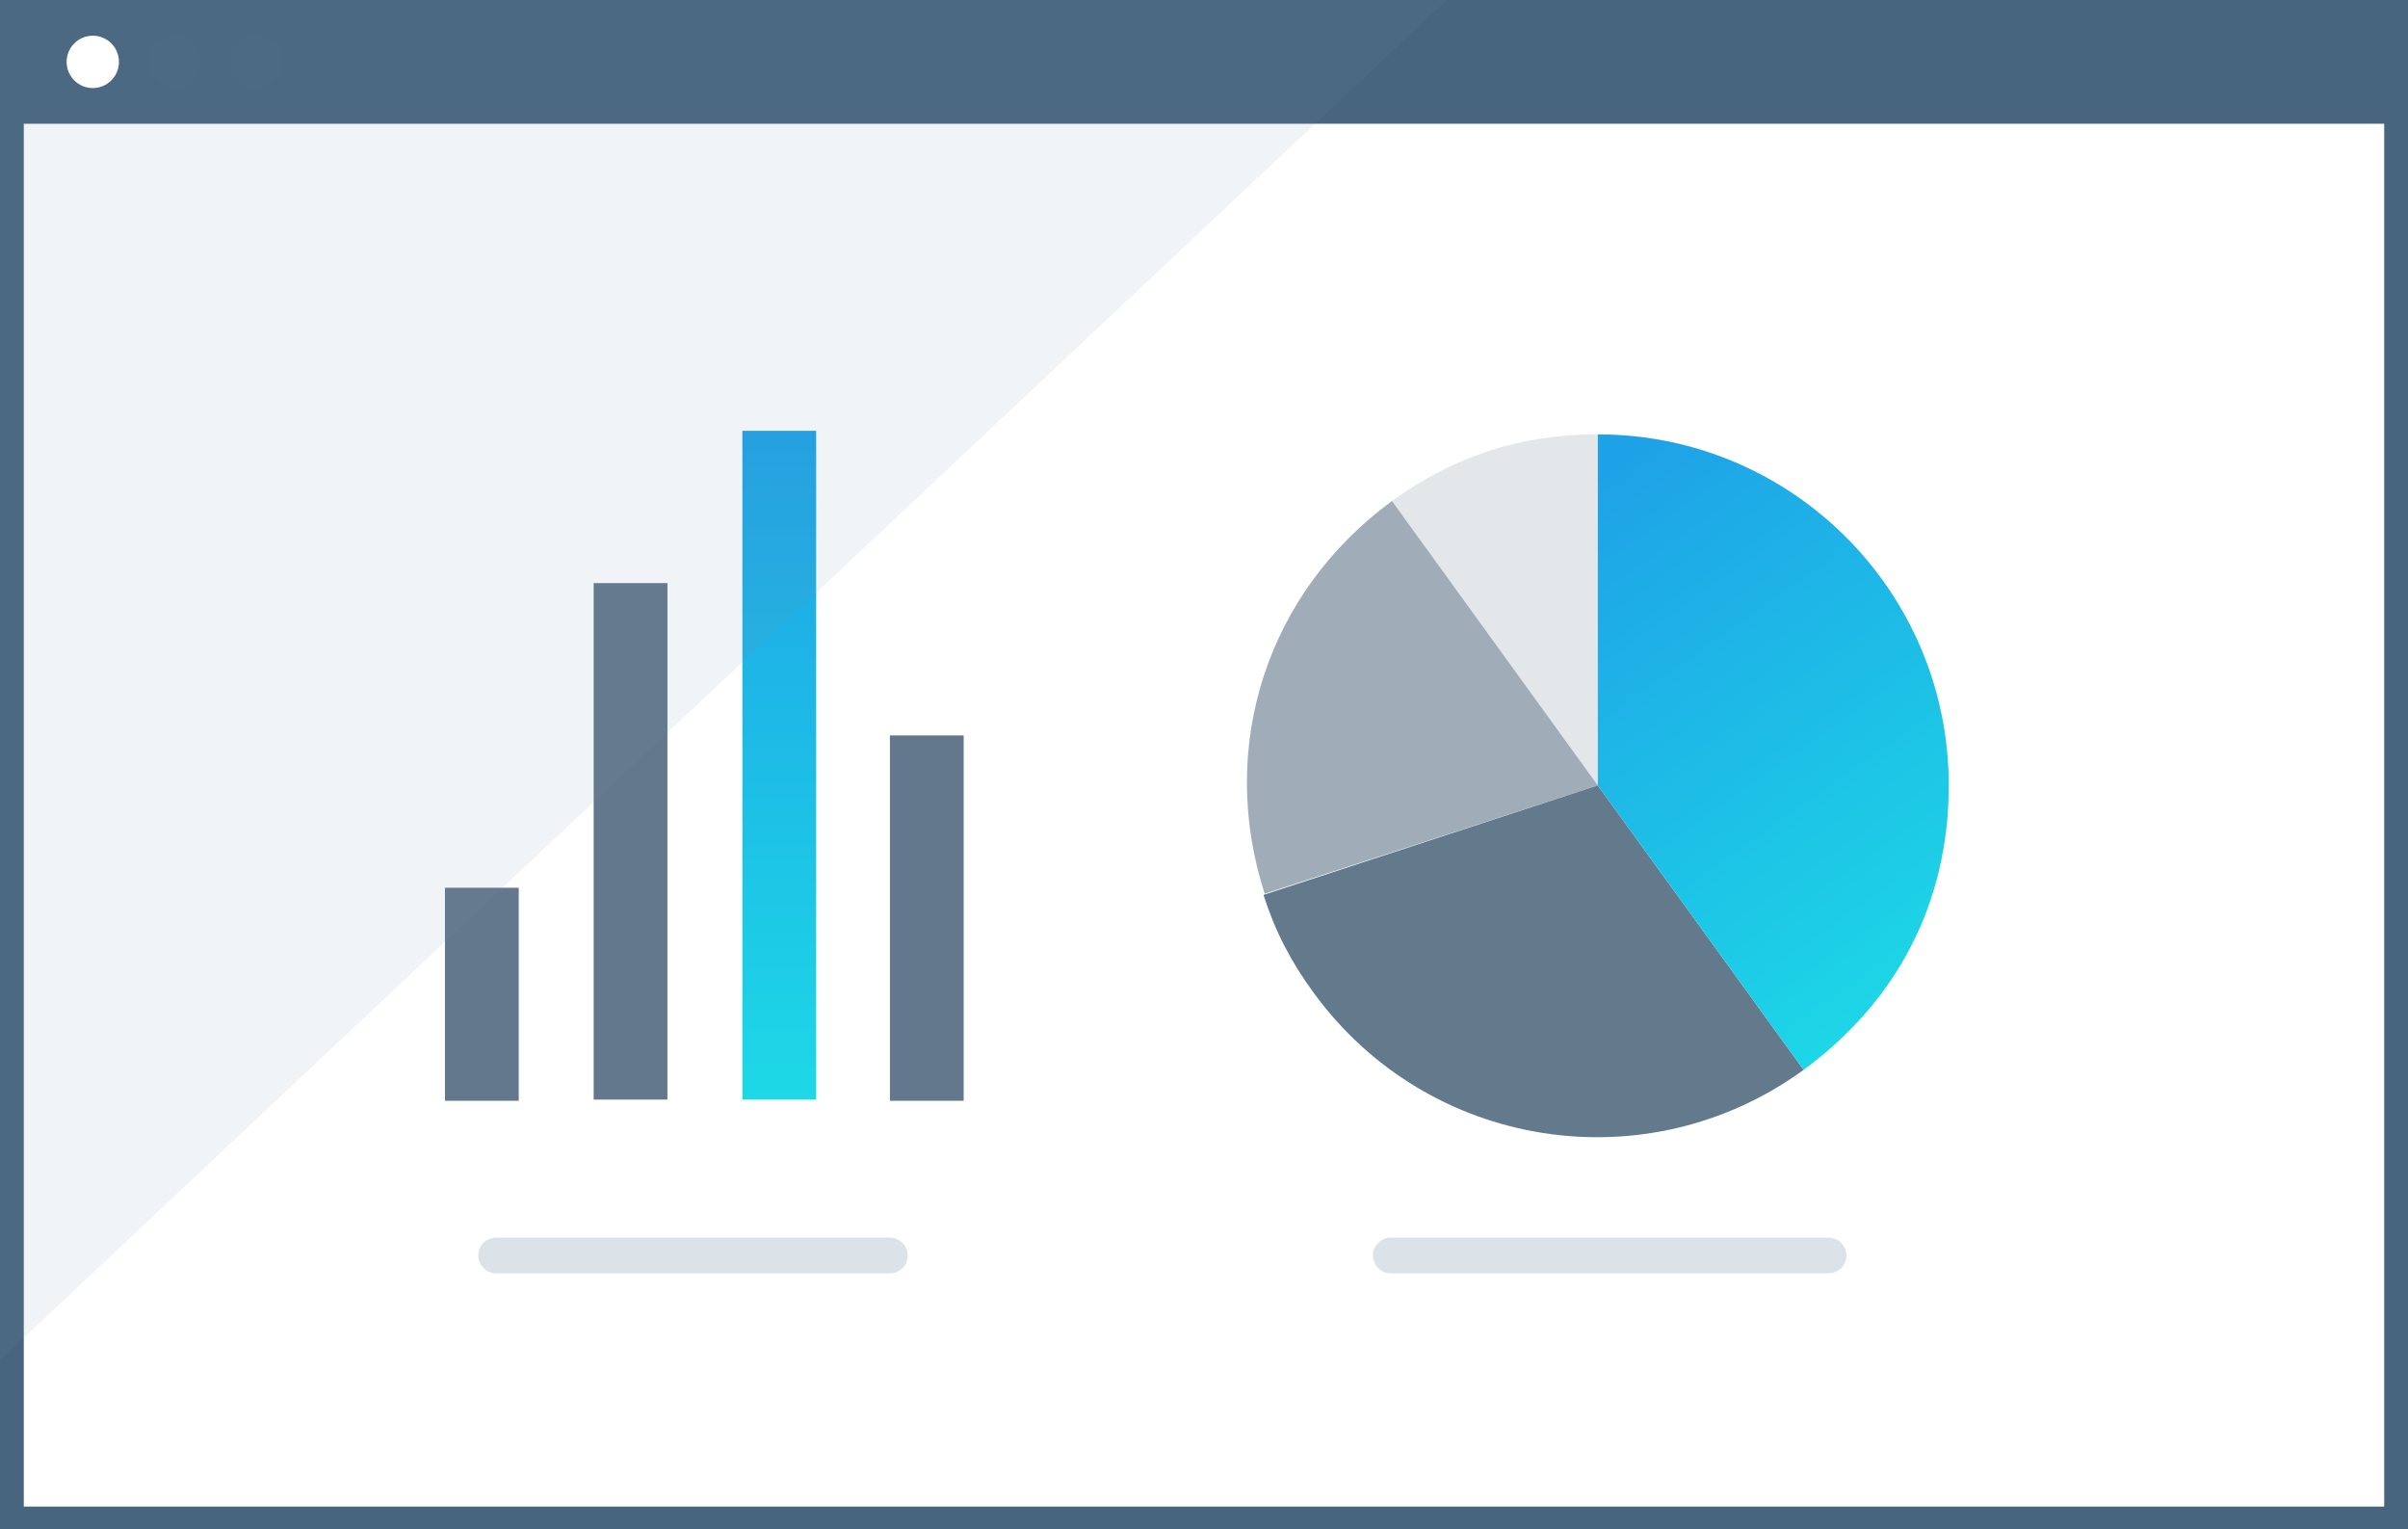 <?xml version="1.0" encoding="utf-8"?>
<!-- Generator: Adobe Illustrator 22.1.0, SVG Export Plug-In . SVG Version: 6.00 Build 0)  -->
<svg version="1.1" id="レイヤー_1" xmlns="http://www.w3.org/2000/svg" xmlns:xlink="http://www.w3.org/1999/xlink" x="0px"
	 y="0px" viewBox="0 0 202.4 128.5" style="enable-background:new 0 0 202.4 128.5;" xml:space="preserve">
<rect x="0" y="0" width="202.4" height="128.5" fill="#333333" stroke="none"/>
<style type="text/css">
	.st0{fill:#FFFFFF;}
	.st1{fill:#999999;}
	.st2{fill:#CCCCCC;}
	.st3{fill:#1EA2E7;}
	.st4{opacity:0.2;}
	.st5{opacity:0.5;}
	.st6{fill:none;stroke:#E6E6E6;stroke-width:3.88;stroke-linecap:round;stroke-miterlimit:10;}
	.st7{fill:#486580;}
	.st8{opacity:0.82;fill:#415B73;}
	.st9{fill:url(#SVGID_1_);}
	.st10{opacity:0.15;}
	.st11{fill:#415B73;}
	.st12{opacity:0.82;}
	.st13{fill:url(#SVGID_2_);}
	.st14{opacity:0.36;fill:#FFFFFF;stroke:#9BB2C4;stroke-width:3;stroke-linecap:round;stroke-miterlimit:10;}
	.st15{opacity:0.1;fill:#708CA3;}
	.st16{fill:#4C6A84;}
</style>
<g>
	<rect x="1.5" y="9.8" class="st0" width="199.5" height="117.3"/>
	<path class="st1" d="M199.5,11.3v114.3H2.9V11.3H199.5 M202.4,8.4H0v120.2h202.4V8.4L202.4,8.4z"/>
</g>
<rect class="st1" width="202.4" height="10.3"/>
<circle class="st0" cx="7.8" cy="5.2" r="2.2"/>
<circle class="st0" cx="14.7" cy="5.2" r="2.2"/>
<circle class="st0" cx="21.5" cy="5.2" r="2.2"/>
<rect x="37.4" y="74.6" class="st2" width="6.2" height="17.9"/>
<rect x="49.9" y="49" class="st2" width="6.2" height="43.4"/>
<rect x="62.4" y="36.2" class="st3" width="6.2" height="56.2"/>
<rect x="74.8" y="61.8" class="st2" width="6.2" height="30.7"/>
<g>
	<g class="st4">
		<g>
			<path class="st2" d="M134.3,66l-17.3-23.9c5.3-3.8,10.8-5.6,17.3-5.6V66z"/>
		</g>
	</g>
	<g class="st5">
		<g>
			<path class="st2" d="M134.3,66l-28,9.1c-4-12.4,0.2-25.3,10.7-33L134.3,66z"/>
		</g>
	</g>
	<g>
		<g>
			<path class="st2" d="M134.3,66l17.3,23.9c-13.2,9.6-31.6,6.7-41.2-6.5c-1.9-2.6-3.2-5.1-4.2-8.2L134.3,66z"/>
		</g>
	</g>
	<g>
		<g>
			<path class="st3" d="M134.3,66V36.5c16.3,0,29.5,13.2,29.5,29.5c0,9.8-4.3,18.1-12.2,23.9L134.3,66z"/>
		</g>
	</g>
</g>
<line class="st6" x1="116.9" y1="105.5" x2="153.7" y2="105.5"/>
<line class="st6" x1="41.7" y1="105.5" x2="74.8" y2="105.5"/>
<g>
	<rect x="1" y="9.4" class="st0" width="200.4" height="118.2"/>
	<path class="st7" d="M200.4,10.4v116.2H2V10.4H200.4 M202.4,8.4H0v120.2h202.4V8.4L202.4,8.4z"/>
</g>
<rect class="st7" width="202.4" height="10.3"/>
<rect x="37.4" y="74.6" class="st8" width="6.2" height="17.9"/>
<rect x="49.9" y="49" class="st8" width="6.2" height="43.4"/>
<linearGradient id="SVGID_1_" gradientUnits="userSpaceOnUse" x1="65.472" y1="36.4" x2="65.472" y2="92.309">
	<stop  offset="0" style="stop-color:#1EA2E7"/>
	<stop  offset="1" style="stop-color:#1DD8E6"/>
</linearGradient>
<rect x="62.4" y="36.2" class="st9" width="6.2" height="56.2"/>
<rect x="74.8" y="61.8" class="st8" width="6.2" height="30.7"/>
<g class="st10">
	<g>
		<path class="st11" d="M134.3,66l-17.3-23.9c5.3-3.8,10.8-5.6,17.3-5.6V66z"/>
	</g>
</g>
<g class="st5">
	<g>
		<path class="st11" d="M134.3,66l-28,9.1c-4-12.4,0.2-25.3,10.7-33L134.3,66z"/>
	</g>
</g>
<g class="st12">
	<g>
		<path class="st11" d="M134.3,66l17.3,23.9c-13.2,9.6-31.6,6.7-41.2-6.5c-1.9-2.6-3.2-5.1-4.2-8.2L134.3,66z"/>
	</g>
</g>
<g>
	<g>
		<linearGradient id="SVGID_2_" gradientUnits="userSpaceOnUse" x1="134.068" y1="40.106" x2="164.258" y2="82.968">
			<stop  offset="0" style="stop-color:#1EA2E7"/>
			<stop  offset="1" style="stop-color:#1DD8E6"/>
		</linearGradient>
		<path class="st13" d="M134.3,66V36.5c16.3,0,29.5,13.2,29.5,29.5c0,9.8-4.3,18.1-12.2,23.9L134.3,66z"/>
	</g>
</g>
<line class="st14" x1="116.9" y1="105.5" x2="153.7" y2="105.5"/>
<line class="st14" x1="41.7" y1="105.5" x2="74.8" y2="105.5"/>
<polygon class="st15" points="0,114.3 121.6,0 0,0 "/>
<g>
	<circle class="st0" cx="7.8" cy="5.2" r="2.2"/>
</g>
<circle class="st16" cx="14.7" cy="5.2" r="2.2"/>
<circle class="st16" cx="21.5" cy="5.2" r="2.2"/>
</svg>
